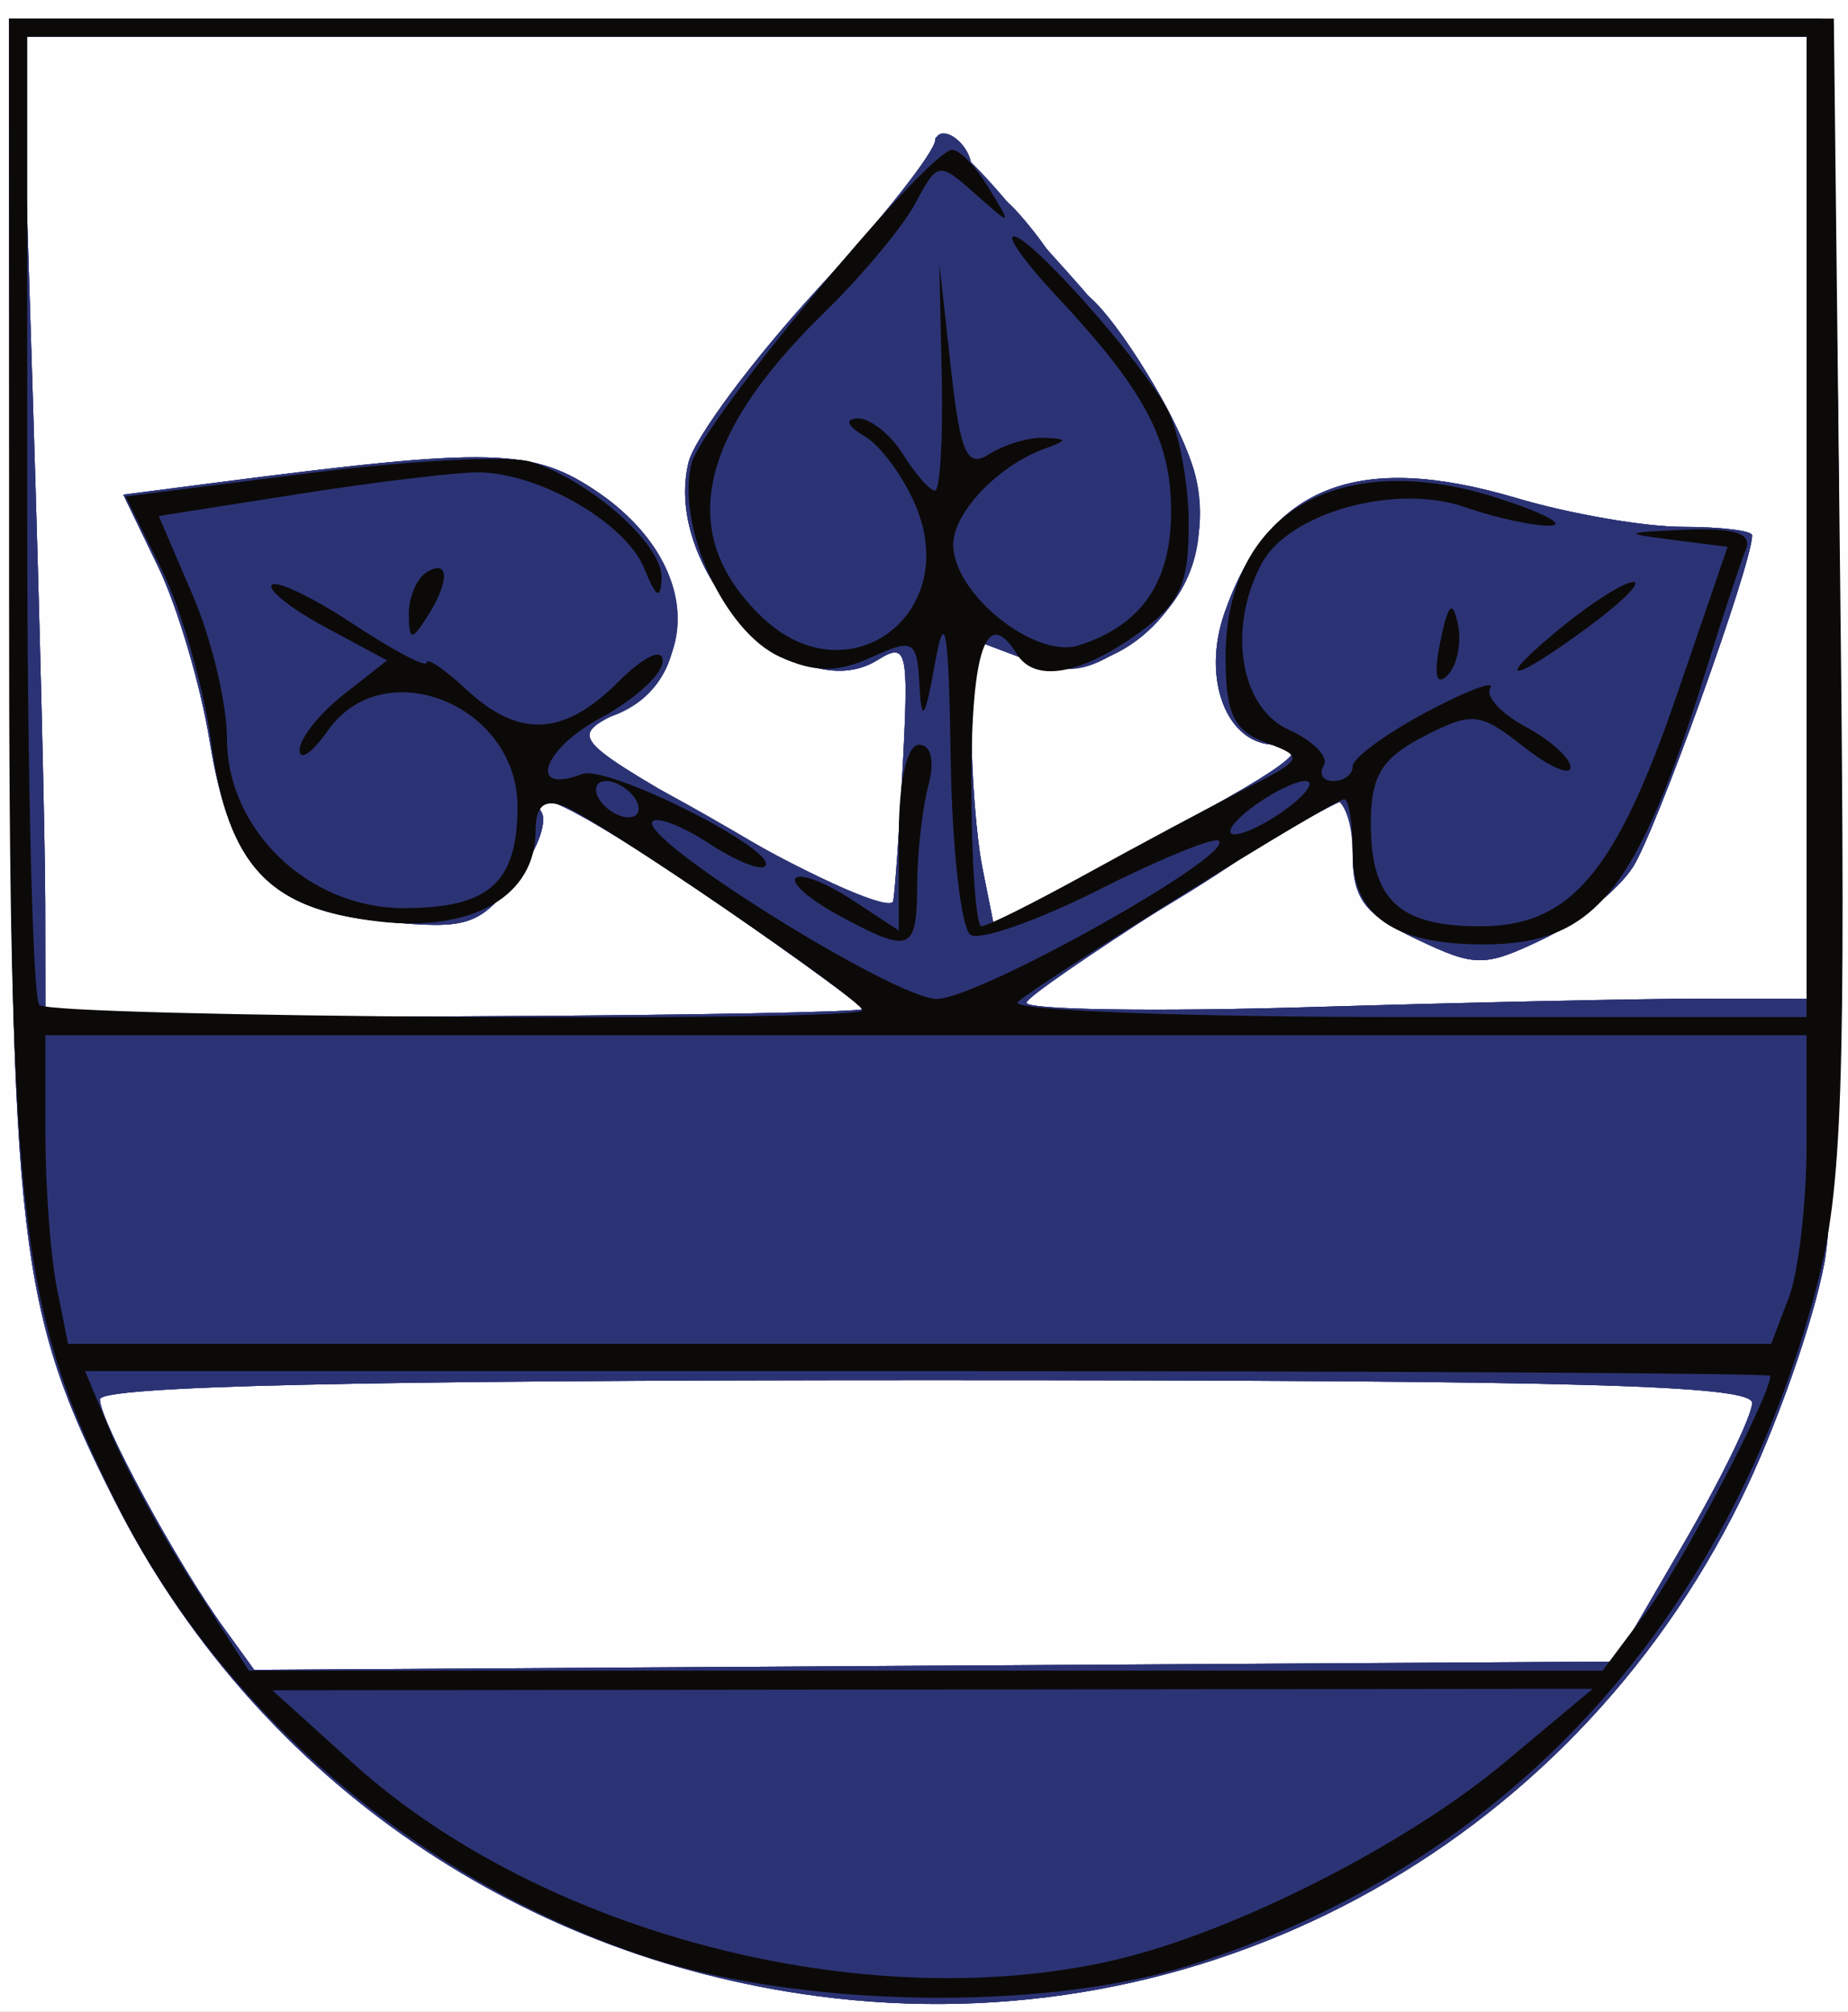 <?xml version="1.0" encoding="UTF-8" standalone="no"?>
<!-- Created with Inkscape (http://www.inkscape.org/) -->
<svg
   xmlns:dc="http://purl.org/dc/elements/1.1/"
   xmlns:cc="http://web.resource.org/cc/"
   xmlns:rdf="http://www.w3.org/1999/02/22-rdf-syntax-ns#"
   xmlns:svg="http://www.w3.org/2000/svg"
   xmlns="http://www.w3.org/2000/svg"
   xmlns:sodipodi="http://sodipodi.sourceforge.net/DTD/sodipodi-0.dtd"
   xmlns:inkscape="http://www.inkscape.org/namespaces/inkscape"
   width="831.244"
   height="904.995"
   id="svg2"
   inkscape:label="Pozadí"
   sodipodi:version="0.32"
   inkscape:version="0.45.1"
   version="1.0"
   sodipodi:docbase="C:\Documents and Settings\Administrator\Plocha"
   sodipodi:docname="Rychvald_CoA.svg"
   inkscape:output_extension="org.inkscape.output.svg.inkscape">
  <rect width="100%" height="100%" fill="#808080" stroke="none"/>
  <defs
     id="defs4137" />
  <sodipodi:namedview
     id="base"
     pagecolor="#ffffff"
     bordercolor="#666666"
     borderopacity="1.0"
     inkscape:pageopacity="0.0"
     inkscape:pageshadow="2"
     inkscape:zoom="0.49497475"
     inkscape:cx="410.05191"
     inkscape:cy="422.68596"
     inkscape:document-units="px"
     inkscape:current-layer="g4152"
     inkscape:window-width="1024"
     inkscape:window-height="721"
     inkscape:window-x="-4"
     inkscape:window-y="-4" />
  <g
     inkscape:label="Vrstva 1"
     inkscape:groupmode="layer"
     id="layer1"
     transform="translate(-0.845,-49.332)">
    <g
       id="g2161"
       transform="translate(108.571,55.576)">
      <g
         id="g4152"
         transform="matrix(8.167,0,0,8.167,-177.143,-71.429)">
        <path
           id="path2177"
           d="M 0,62.5 L 0,0 L 60,0 L 120,0 L 120,62.5 L 120,125 L 60,125 L 0,125 L 0,62.5 z "
           style="fill:#fefefe" />
        <g
           id="g5076">
          <path
             style="fill:none"
             d="M 46.475,117.129 C 38.898,114.809 34.7,112.659 28.985,108.173 C 20.42,101.449 12.796,89.877 10.095,79.5 C 9.505,77.231 8.934,60.999 8.777,42 L 8.5,8.5 L 59.163,8.241 L 109.826,7.982 L 110.187,39.241 C 110.451,62.134 110.198,72.291 109.244,77.192 C 105.737,95.202 94.608,108.626 77.5,115.481 C 68.265,119.181 55.406,119.865 46.475,117.129 z M 101.224,93.004 C 103.301,89.432 105,85.944 105,85.254 C 105,84.267 95.32,84 59.5,84 C 29.724,84 14,84.347 14,85.004 C 14,86.194 16.597,91.035 20.031,96.247 L 22.5,99.993 L 59.974,99.747 L 97.447,99.5 L 101.224,93.004 z M 55.384,63.022 C 54.898,62.558 51.181,59.904 47.125,57.126 L 39.751,52.074 L 37.567,55.287 C 35.569,58.227 34.94,58.496 30.176,58.456 C 23.459,58.4 21.272,56.313 20.048,48.794 C 19.545,45.707 18.27,41.392 17.213,39.204 L 15.291,35.227 L 20.395,34.565 C 35.652,32.588 37.86,32.647 41.511,35.132 C 46.384,38.45 47.335,43.455 43.689,46.591 L 41.088,48.828 L 43.509,50.414 C 44.84,51.286 46.155,52 46.43,52 C 46.705,52 49.059,53.35 51.661,55 C 54.263,56.65 56.753,58 57.196,58 C 57.638,58 58,54.928 58,51.173 L 58,44.346 L 54.944,44.795 C 49.188,45.64 44.189,37.343 47.093,31.764 C 48.604,28.861 59.272,17.474 60.214,17.76 C 60.607,17.879 60.68,17.194 60.376,16.238 C 60.054,15.223 60.946,15.748 62.521,17.5 C 74.266,30.566 75.792,33.412 74.093,39.082 C 72.732,43.627 68.35,45.936 64.455,44.161 C 62.058,43.069 62,43.143 62.011,47.271 C 62.017,49.597 62.296,53.159 62.632,55.187 L 63.241,58.873 L 70.871,54.794 C 79.582,50.137 81.126,49 78.735,49 C 76.063,49 74.67,45.386 75.939,41.744 C 78.382,34.737 83.27,32.815 92.032,35.417 C 94.964,36.288 99.081,37 101.181,37 C 103.282,37 105,37.197 105,37.438 C 105,37.679 103.82,41.535 102.377,46.007 C 98.258,58.779 93.017,63.128 86.073,59.538 C 83.659,58.289 83,57.293 83,54.891 C 83,53.209 82.662,51.983 82.249,52.167 C 79.436,53.416 65.064,62.637 65.035,63.211 C 65.016,63.603 72.088,63.711 80.75,63.451 C 89.412,63.192 99.088,62.984 102.25,62.99 L 108,63 L 108,36.49 L 108,9.981 L 59.25,10.24 L 10.5,10.5 L 10.665,23.5 C 10.755,30.65 10.868,42.7 10.915,50.277 L 11,64.055 L 33.634,63.961 C 46.082,63.91 55.87,63.487 55.384,63.022 z "
             id="path2175" />
          <path
             style="fill:none"
             d="M 46.235,116.828 C 28.238,111.346 13.868,95.911 10.086,78 C 9.376,74.633 8.843,60.184 8.713,40.749 L 8.5,8.999 L 44.5,8.79 C 64.3,8.675 87.025,8.648 95,8.73 L 109.5,8.879 L 109.764,41.492 C 110.06,78.126 109.638,81.485 103.311,92.867 C 97.208,103.846 87.197,112.152 75.097,116.278 C 67.087,119.009 54.201,119.255 46.235,116.828 z M 101.224,93.004 C 103.301,89.432 105,85.944 105,85.254 C 105,84.267 95.32,84 59.5,84 C 29.724,84 14,84.347 14,85.004 C 14,86.194 16.597,91.035 20.031,96.247 L 22.5,99.993 L 59.974,99.747 L 97.447,99.5 L 101.224,93.004 z M 55.384,63.022 C 54.898,62.558 51.181,59.904 47.125,57.126 L 39.751,52.074 L 37.567,55.287 C 35.569,58.227 34.94,58.496 30.176,58.456 C 23.459,58.4 21.272,56.313 20.048,48.794 C 19.545,45.707 18.27,41.392 17.213,39.204 L 15.291,35.227 L 20.395,34.565 C 35.634,32.59 37.863,32.648 41.467,35.118 C 46.846,38.803 47.323,44.719 42.449,47.273 C 40.103,48.502 40.283,48.684 48.767,53.661 C 53.57,56.478 57.588,58.27 57.695,57.642 C 58.517,52.833 58.447,43.153 57.597,44.003 C 57.049,44.551 55.373,45 53.873,45 C 48.899,45 44.57,36.607 47.069,31.809 C 48.599,28.871 59.265,17.472 60.214,17.76 C 60.607,17.879 60.68,17.194 60.376,16.238 C 60.054,15.223 60.946,15.748 62.521,17.5 C 74.266,30.566 75.792,33.412 74.093,39.082 C 72.732,43.627 68.35,45.936 64.455,44.161 C 62.058,43.069 62,43.143 62.011,47.271 C 62.017,49.597 62.296,53.159 62.632,55.187 L 63.241,58.873 L 70.871,54.794 C 79.582,50.137 81.126,49 78.735,49 C 76.063,49 74.67,45.386 75.939,41.744 C 78.382,34.737 83.27,32.815 92.032,35.417 C 94.964,36.288 99.081,37 101.181,37 C 103.282,37 105,37.197 105,37.438 C 105,37.679 103.82,41.535 102.377,46.007 C 98.258,58.779 93.017,63.128 86.073,59.538 C 83.659,58.289 83,57.293 83,54.891 C 83,53.209 82.662,51.983 82.249,52.167 C 79.436,53.416 65.064,62.637 65.035,63.211 C 65.016,63.603 72.088,63.711 80.75,63.451 C 89.412,63.192 99.088,62.984 102.25,62.99 L 108,63 L 108,36.49 L 108,9.981 L 59.25,10.24 L 10.5,10.5 L 10.665,23.5 C 10.755,30.65 10.868,42.7 10.915,50.277 L 11,64.055 L 33.634,63.961 C 46.082,63.91 55.87,63.487 55.384,63.022 z "
             id="path2173" />
          <path
             style="fill:#2c3375;fill-opacity:1"
             d="M 53.5,117.922 C 36.65,115.68 22.381,105.609 14.796,90.605 C 9.491,80.11 9.075,76.539 9.036,41.25 L 9,9 L 58.5,9 C 85.725,9 108.338,9 108.75,8.999 C 110.01,8.998 110.224,70.8 108.987,77.5 C 108.377,80.8 106.286,86.724 104.338,90.665 C 94.843,109.877 74.601,120.729 53.5,117.922 z M 101.224,93.004 C 103.301,89.432 105,85.944 105,85.254 C 105,84.267 95.32,84 59.5,84 C 28.182,84 14,84.33 14,85.058 C 14,86.249 18.231,94.055 20.807,97.614 L 22.5,99.954 L 59.974,99.727 L 97.447,99.5 L 101.224,93.004 z M 56,63.559 C 56,63.389 52.667,60.945 48.593,58.129 C 40.908,52.817 37.167,50.844 38.322,52.713 C 38.68,53.291 38.007,54.993 36.826,56.494 C 34.887,58.959 34.202,59.178 29.756,58.751 C 23.381,58.138 21.205,55.906 20.048,48.794 C 19.545,45.707 18.27,41.392 17.213,39.204 L 15.291,35.227 L 20.395,34.565 C 35.634,32.59 37.863,32.648 41.467,35.118 C 46.89,38.834 47.321,44.72 42.36,47.32 C 39.897,48.61 39.997,48.711 48.678,53.669 C 53.53,56.439 57.588,58.21 57.695,57.603 C 57.802,56.996 58.045,53.518 58.235,49.873 C 58.551,43.782 58.438,43.334 56.838,44.333 C 52.321,47.154 44.932,39.39 46.435,33.402 C 47.09,30.794 58.944,17.321 60.214,17.74 C 60.607,17.87 60.665,17.194 60.343,16.238 C 60.017,15.27 60.935,15.828 62.416,17.5 C 63.878,19.15 66.091,21.625 67.333,23 C 75.761,32.327 76.834,39.442 70.444,43.629 C 68.293,45.038 67.256,45.157 64.899,44.268 L 62,43.174 L 62,47.962 C 62,50.595 62.276,54.13 62.613,55.816 L 63.226,58.881 L 70.863,54.798 C 79.582,50.137 81.126,49 78.735,49 C 76.063,49 74.67,45.386 75.939,41.744 C 78.382,34.737 83.27,32.815 92.032,35.417 C 94.964,36.288 99.081,37 101.181,37 C 103.282,37 105,37.211 105,37.469 C 105,39.044 99.676,53.846 98.42,55.763 C 97.585,57.037 95.349,58.82 93.451,59.725 C 90.243,61.255 89.754,61.253 86.5,59.701 C 83.612,58.324 83,57.491 83,54.933 C 83,53.228 82.662,51.983 82.249,52.167 C 79.436,53.416 65.064,62.637 65.035,63.211 C 65.016,63.603 72.088,63.711 80.75,63.451 C 89.412,63.192 99.088,62.984 102.25,62.99 L 108,63 L 108,36.5 L 108,10 L 58.843,10 L 9.686,10 L 10.334,30.75 C 10.691,42.163 10.987,54.325 10.991,57.777 L 11,64.055 L 33.5,63.962 C 45.875,63.91 56,63.729 56,63.559 z "
             id="path2171" />
          <path
             style="fill:#2c3375;fill-opacity:1"
             d="M 53.5,117.922 C 36.65,115.68 22.381,105.609 14.796,90.605 C 9.491,80.11 9.075,76.539 9.036,41.25 L 9,9 L 58.5,9 C 85.725,9 108.338,9 108.75,8.999 C 110.01,8.998 110.224,70.8 108.987,77.5 C 108.377,80.8 106.286,86.724 104.338,90.665 C 94.843,109.877 74.601,120.729 53.5,117.922 z M 54.25,115.338 C 53.562,115.06 52.438,115.06 51.75,115.338 C 51.062,115.615 51.625,115.842 53,115.842 C 54.375,115.842 54.938,115.615 54.25,115.338 z M 40,111.607 C 40,111.391 39.302,110.946 38.448,110.618 C 37.558,110.277 37.157,110.445 37.507,111.011 C 38.094,111.962 40,112.417 40,111.607 z M 84,109.43 C 84,109.155 83.1,109.411 82,110 C 80.9,110.589 80,111.295 80,111.57 C 80,111.845 80.9,111.589 82,111 C 83.1,110.411 84,109.705 84,109.43 z M 89,106.5 C 90.864,105.125 91.964,104.016 91.444,104.036 C 90.44,104.074 84.112,108.987 85.056,108.995 C 85.361,108.998 87.136,107.875 89,106.5 z M 27.362,102.5 C 27.045,101.675 26.329,101 25.771,101 C 25.185,101 25.282,101.635 26,102.5 C 26.685,103.325 27.401,104 27.591,104 C 27.781,104 27.678,103.325 27.362,102.5 z M 94.5,102 C 94.84,101.45 94.39,101 93.5,101 C 92.61,101 92.16,101.45 92.5,102 C 92.84,102.55 93.29,103 93.5,103 C 93.71,103 94.16,102.55 94.5,102 z M 33.762,101.313 C 32.806,101.063 31.006,101.054 29.762,101.293 C 28.518,101.532 29.3,101.737 31.5,101.748 C 33.7,101.759 34.718,101.563 33.762,101.313 z M 52.776,101.273 C 50.728,101.058 47.128,101.055 44.776,101.266 C 42.424,101.478 44.1,101.654 48.5,101.657 C 52.9,101.661 54.824,101.488 52.776,101.273 z M 59.729,101.396 C 59.397,101.064 58.534,101.028 57.812,101.317 C 57.015,101.636 57.252,101.873 58.417,101.921 C 59.471,101.964 60.061,101.728 59.729,101.396 z M 65.75,101.311 C 64.787,101.059 63.212,101.059 62.25,101.311 C 61.288,101.562 62.075,101.768 64,101.768 C 65.925,101.768 66.713,101.562 65.75,101.311 z M 74.25,101.338 C 73.562,101.06 72.438,101.06 71.75,101.338 C 71.062,101.615 71.625,101.842 73,101.842 C 74.375,101.842 74.938,101.615 74.25,101.338 z M 82.269,101.344 C 81.592,101.07 80.242,101.053 79.269,101.307 C 78.296,101.561 78.85,101.785 80.5,101.805 C 82.15,101.825 82.946,101.618 82.269,101.344 z M 101.224,93.004 C 103.301,89.432 105,85.944 105,85.254 C 105,84.267 95.32,84 59.5,84 C 28.182,84 14,84.33 14,85.058 C 14,86.249 18.231,94.055 20.807,97.614 L 22.5,99.954 L 59.974,99.727 L 97.447,99.5 L 101.224,93.004 z M 19.25,81.294 C 18.012,81.056 15.988,81.056 14.75,81.294 C 13.512,81.533 14.525,81.728 17,81.728 C 19.475,81.728 20.488,81.533 19.25,81.294 z M 62.31,81.253 C 55.055,81.082 42.905,81.082 35.31,81.252 C 27.714,81.422 33.65,81.562 48.5,81.562 C 63.35,81.563 69.564,81.424 62.31,81.253 z M 81.762,81.313 C 80.806,81.063 79.006,81.054 77.762,81.293 C 76.518,81.532 77.3,81.737 79.5,81.748 C 81.7,81.759 82.718,81.563 81.762,81.313 z M 106.393,80.418 C 106.727,79.548 106.955,78.086 106.9,77.168 C 106.844,76.23 106.498,76.594 106.109,78 C 105.448,80.387 104.989,80.525 95.958,81.059 L 86.5,81.617 L 96.143,81.809 C 104.131,81.967 105.89,81.729 106.393,80.418 z M 22.776,65.273 C 20.728,65.058 17.128,65.055 14.776,65.267 C 12.424,65.478 14.1,65.654 18.5,65.657 C 22.9,65.661 24.824,65.488 22.776,65.273 z M 31.25,65.338 C 30.562,65.06 29.438,65.06 28.75,65.338 C 28.062,65.615 28.625,65.842 30,65.842 C 31.375,65.842 31.938,65.615 31.25,65.338 z M 36.729,65.396 C 36.397,65.064 35.534,65.028 34.812,65.317 C 34.015,65.636 34.252,65.873 35.417,65.921 C 36.471,65.964 37.061,65.728 36.729,65.396 z M 85.729,65.396 C 85.397,65.064 84.534,65.028 83.812,65.317 C 83.015,65.636 83.252,65.873 84.417,65.921 C 85.471,65.964 86.061,65.728 85.729,65.396 z M 95.269,65.344 C 94.592,65.07 93.242,65.053 92.269,65.307 C 91.296,65.561 91.85,65.785 93.5,65.805 C 95.15,65.825 95.946,65.618 95.269,65.344 z M 99.729,65.396 C 99.397,65.064 98.534,65.028 97.812,65.317 C 97.015,65.636 97.252,65.873 98.417,65.921 C 99.471,65.964 100.061,65.728 99.729,65.396 z M 56,63.559 C 56,63.389 52.667,60.945 48.593,58.129 C 40.908,52.817 37.167,50.844 38.322,52.713 C 38.68,53.291 38.007,54.993 36.826,56.494 C 34.887,58.959 34.202,59.178 29.756,58.751 C 23.381,58.138 21.205,55.906 20.048,48.794 C 19.545,45.707 18.27,41.392 17.213,39.204 L 15.291,35.227 L 20.395,34.565 C 35.634,32.59 37.863,32.648 41.467,35.118 C 46.89,38.834 47.321,44.72 42.36,47.32 C 39.897,48.61 39.997,48.711 48.678,53.669 C 53.53,56.439 57.588,58.21 57.695,57.603 C 57.802,56.996 58.045,53.518 58.235,49.873 C 58.551,43.782 58.438,43.334 56.838,44.333 C 52.341,47.142 44.932,39.392 46.425,33.441 C 46.769,32.073 49.963,27.779 53.525,23.898 C 57.086,20.018 60,16.401 60,15.862 C 60,15.323 60.45,15.16 61,15.5 C 61.55,15.84 62,16.568 62,17.118 C 62,17.668 61.597,17.869 61.105,17.565 C 60.612,17.26 59.948,17.694 59.627,18.529 C 59.15,19.774 59.408,19.852 61.065,18.965 C 62.726,18.076 63.428,18.295 65.009,20.192 C 67.787,23.523 67.438,24.76 64.5,22 C 63.125,20.708 62,19.867 62,20.13 C 62,20.392 63.668,22.158 65.706,24.054 C 67.745,25.949 68.815,26.712 68.084,25.75 C 67.353,24.788 67.2,24 67.745,24 C 69.078,24 73.513,30.846 74.339,34.181 C 75.856,40.302 70.253,46.289 64.899,44.268 L 62,43.174 L 62,47.962 C 62,50.595 62.276,54.13 62.613,55.816 L 63.226,58.881 L 70.863,54.798 C 79.582,50.137 81.126,49 78.735,49 C 76.063,49 74.67,45.386 75.939,41.744 C 78.382,34.737 83.27,32.815 92.032,35.417 C 94.964,36.288 99.081,37 101.181,37 C 103.282,37 105,37.211 105,37.469 C 105,39.044 99.676,53.846 98.42,55.763 C 97.585,57.037 95.349,58.82 93.451,59.725 C 90.243,61.255 89.754,61.253 86.5,59.701 C 83.612,58.324 83,57.491 83,54.933 C 83,53.228 82.662,51.983 82.249,52.167 C 79.436,53.416 65.064,62.637 65.035,63.211 C 65.016,63.603 72.088,63.711 80.75,63.451 C 89.412,63.192 99.088,62.984 102.25,62.99 L 108,63 L 108,36.5 L 108,10 L 58.843,10 L 9.686,10 L 10.334,30.75 C 10.691,42.163 10.987,54.325 10.991,57.777 L 11,64.055 L 33.5,63.962 C 45.875,63.91 56,63.729 56,63.559 z M 70,57.406 C 70,57.206 68.875,57.555 67.5,58.182 C 66.125,58.808 65,59.709 65,60.184 C 65,60.658 66.125,60.309 67.5,59.408 C 68.875,58.507 70,57.606 70,57.406 z M 56,59.607 C 56,59.391 55.302,58.946 54.448,58.618 C 53.558,58.277 53.157,58.445 53.507,59.011 C 54.094,59.962 56,60.417 56,59.607 z M 60.723,49.75 C 60.502,47.962 60.32,49.425 60.32,53 C 60.32,56.575 60.502,58.038 60.723,56.25 C 60.945,54.462 60.945,51.538 60.723,49.75 z M 35.128,56.25 C 36.371,54.664 36.336,54.629 34.75,55.872 C 33.084,57.179 32.555,58 33.378,58 C 33.585,58 34.373,57.212 35.128,56.25 z M 52,57.526 C 52,57.265 50.65,56.353 49,55.5 C 45.239,53.555 45.012,54.4 48.75,56.428 C 51.893,58.133 52,58.169 52,57.526 z M 97.944,53.626 C 97.7,53.389 96.648,54.389 95.606,55.848 L 93.712,58.5 L 96.05,56.278 C 97.337,55.056 98.189,53.862 97.944,53.626 z M 77,53.43 C 77,53.155 76.1,53.411 75,54 C 73.9,54.589 73,55.295 73,55.57 C 73,55.845 73.9,55.589 75,55 C 76.1,54.411 77,53.705 77,53.43 z M 99.683,47.812 C 99.364,47.015 99.127,47.252 99.079,48.417 C 99.036,49.471 99.272,50.061 99.604,49.729 C 99.936,49.397 99.972,48.534 99.683,47.812 z M 43.807,43.474 C 43.499,43.166 42.94,43.721 42.564,44.707 C 42.022,46.132 42.136,46.247 43.124,45.267 C 43.808,44.588 44.115,43.781 43.807,43.474 z M 52,42.622 C 52,42.415 51.212,41.627 50.25,40.872 C 48.664,39.629 48.629,39.664 49.872,41.25 C 51.179,42.916 52,43.445 52,42.622 z M 66,42.607 C 66,42.391 65.302,41.946 64.448,41.618 C 63.558,41.277 63.157,41.445 63.507,42.011 C 64.094,42.962 66,43.417 66,42.607 z M 71.128,41.25 C 72.397,39.631 72.35,39.61 70.5,40.967 C 69.4,41.774 68.312,42.561 68.083,42.717 C 67.854,42.873 68.137,43 68.711,43 C 69.285,43 70.373,42.212 71.128,41.25 z M 42,37.5 C 40.708,36.125 39.255,35 38.77,35 C 37.937,35 43.022,39.901 43.924,39.968 C 44.158,39.986 43.292,38.875 42,37.5 z M 53.128,27.25 C 54.371,25.664 54.336,25.629 52.75,26.872 C 51.788,27.627 51,28.415 51,28.622 C 51,29.445 51.821,28.916 53.128,27.25 z M 57.128,23.25 C 58.371,21.664 58.336,21.629 56.75,22.872 C 55.084,24.179 54.555,25 55.378,25 C 55.585,25 56.373,24.212 57.128,23.25 z "
             id="path2169" />
          <path
             style="fill:#2c3375"
             d="M 53.5,117.922 C 36.65,115.68 22.381,105.609 14.796,90.605 C 9.491,80.11 9.075,76.539 9.036,41.25 L 9,9 L 58.5,9 C 85.725,9 108.338,9 108.75,8.999 C 110.01,8.998 110.224,70.8 108.987,77.5 C 108.377,80.8 106.286,86.724 104.338,90.665 C 94.843,109.877 74.601,120.729 53.5,117.922 z M 66.21,115.899 C 70.111,115.294 75.268,113.957 77.668,112.928 C 82.859,110.703 92,104.854 92,103.758 C 92,103.333 89.412,104.748 86.25,106.904 C 78.802,111.982 73.993,113.847 66,114.759 C 58.322,115.634 50.732,115.243 51.494,114.01 C 51.79,113.531 51.506,112.813 50.862,112.415 C 50.131,111.963 49.959,112.124 50.405,112.845 C 51.394,114.447 48.674,114.309 44.45,112.543 C 42.532,111.742 40.742,111.076 40.471,111.064 C 39.089,110.999 33.105,107.379 30.207,104.854 L 26.914,101.986 L 60.525,102.092 C 79.011,102.15 94.406,101.928 94.735,101.599 C 95.064,101.269 79.205,101 59.492,101 L 23.65,101 L 29.575,105.639 C 37.119,111.545 42.725,114.089 51.5,115.588 C 55.35,116.246 58.639,116.833 58.808,116.892 C 58.978,116.952 62.309,116.505 66.21,115.899 z M 37.5,107 C 37.84,106.45 37.641,106 37.059,106 C 36.477,106 36,106.45 36,107 C 36,107.55 36.198,108 36.441,108 C 36.684,108 37.16,107.55 37.5,107 z M 101.224,93.004 C 103.301,89.432 105,85.944 105,85.254 C 105,84.267 95.32,84 59.5,84 C 28.182,84 14,84.33 14,85.058 C 14,86.249 18.231,94.055 20.807,97.614 L 22.5,99.954 L 59.974,99.727 L 97.447,99.5 L 101.224,93.004 z M 106.541,79.25 C 106.86,77.737 107.276,75.713 107.467,74.75 C 107.657,73.787 107.242,73 106.545,73 C 105.731,73 105.449,73.897 105.756,75.506 C 106.826,81.1 107.684,81 58.771,81 C 18.526,81 13.849,80.836 14.382,79.448 C 14.723,78.558 14.555,78.157 13.989,78.507 C 13.43,78.853 13,77.934 13,76.392 C 13,74.893 12.721,73.946 12.38,74.287 C 12.039,74.628 12.059,76.503 12.425,78.453 L 13.091,82 L 59.526,82 L 105.962,82 L 106.541,79.25 z M 108,68.5 L 108,65 L 59.333,65 C 32.567,65 10.908,65.241 11.202,65.536 C 11.497,65.83 33.172,66.048 59.369,66.02 L 107,65.968 L 107,68.984 C 107,70.643 107.225,72 107.5,72 C 107.775,72 108,70.425 108,68.5 z M 11.662,67.75 C 11.385,67.062 11.158,67.625 11.158,69 C 11.158,70.375 11.385,70.938 11.662,70.25 C 11.94,69.562 11.94,68.438 11.662,67.75 z M 56,63.559 C 56,63.389 52.667,60.945 48.593,58.129 C 40.908,52.817 37.167,50.844 38.322,52.713 C 38.68,53.291 38.007,54.993 36.826,56.494 C 34.887,58.959 34.202,59.178 29.756,58.751 C 23.381,58.138 21.205,55.906 20.048,48.794 C 19.545,45.707 18.27,41.392 17.213,39.204 L 15.291,35.227 L 20.395,34.565 C 35.655,32.587 37.86,32.647 41.491,35.132 C 46.894,38.832 47.175,45.857 41.987,47.504 C 40.878,47.856 40.205,48.523 40.492,48.987 C 40.778,49.45 40.47,50.01 39.807,50.231 C 39.059,50.48 39.266,50.888 40.352,51.305 C 41.4,51.707 41.858,51.58 41.493,50.989 C 40.338,49.12 42.565,50.009 50.025,54.396 C 54.216,56.861 57.586,58.288 57.695,57.646 C 57.802,57.016 58.045,53.518 58.235,49.873 C 58.551,43.782 58.438,43.334 56.838,44.333 C 52.341,47.142 44.932,39.392 46.425,33.441 C 46.769,32.073 49.963,27.779 53.525,23.898 C 57.086,20.018 60,16.32 60,15.682 C 60,15.044 61.566,16.317 63.481,18.511 C 65.395,20.705 66.952,22.95 66.939,23.5 C 66.927,24.05 65.414,22.799 63.577,20.72 C 60.929,17.724 60.111,17.269 59.63,18.522 C 59.296,19.392 59.389,19.877 59.837,19.601 C 60.811,18.999 65.783,24.118 69.399,29.446 C 73.958,36.164 72.375,42.518 66.315,41.822 C 64.115,41.57 63.372,40.853 62.873,38.5 C 62.283,35.718 62.228,35.686 62.118,38.05 C 61.971,41.235 63.665,43 66.871,43 C 73.319,43 74.808,36.242 70.022,28.696 C 68.384,26.113 67.424,24 67.889,24 C 69.107,24 73.557,31.024 74.339,34.181 C 75.856,40.302 70.253,46.289 64.899,44.268 L 62,43.174 L 62,47.962 C 62,50.595 62.276,54.13 62.613,55.816 L 63.226,58.881 L 70.863,54.798 C 79.582,50.137 81.126,49 78.735,49 C 76.063,49 74.67,45.386 75.939,41.744 C 78.382,34.737 83.27,32.815 92.032,35.417 C 94.964,36.288 99.081,37 101.181,37 C 103.282,37 105,37.211 105,37.469 C 105,39.044 99.676,53.846 98.42,55.763 C 97.585,57.037 95.349,58.82 93.451,59.725 C 90.243,61.255 89.754,61.253 86.5,59.701 C 83.643,58.339 83,57.479 83,55.016 C 83,53.357 82.523,52 81.941,52 C 81.359,52 81.203,51.48 81.595,50.845 C 82.041,50.124 81.869,49.963 81.138,50.415 C 80.494,50.813 80.211,51.532 80.508,52.013 C 80.805,52.494 77.454,55.05 73.06,57.694 C 68.666,60.337 65.055,62.82 65.035,63.211 C 65.016,63.603 72.088,63.711 80.75,63.451 C 89.412,63.192 99.088,62.984 102.25,62.99 L 108,63 L 108,36.5 L 108,10 L 58.843,10 L 9.686,10 L 10.334,30.75 C 10.691,42.163 10.987,54.325 10.991,57.777 L 11,64.055 L 33.5,63.962 C 45.875,63.91 56,63.729 56,63.559 z M 69.715,58.345 C 80.33,51.998 81.193,50.852 71.5,55.973 C 67.1,58.297 63.35,60.604 63.167,61.1 C 62.754,62.215 58.29,62.297 57.833,61.197 C 57.65,60.756 54.575,58.659 51,56.537 C 43.121,51.861 42.264,51.42 43.33,52.59 C 45.198,54.64 58.624,62.86 60.215,62.927 C 61.158,62.967 65.433,60.905 69.715,58.345 z M 60.733,48.776 C 60.522,46.424 60.346,48.1 60.343,52.5 C 60.339,56.9 60.512,58.824 60.727,56.776 C 60.942,54.728 60.945,51.128 60.733,48.776 z M 95.365,56.927 C 96.814,55.788 98,54.458 98,53.973 C 98,53.488 96.895,54.195 95.545,55.545 C 92.709,58.381 87.946,58.803 85.571,56.429 C 84.707,55.564 84,55.317 84,55.879 C 84,57.367 87.101,58.935 90.115,58.97 C 91.553,58.986 93.916,58.067 95.365,56.927 z M 35.433,56.074 C 36.391,55.015 36.963,53.328 36.704,52.324 C 36.305,50.784 36.214,50.831 36.116,52.628 C 35.969,55.327 34.297,56.706 30.5,57.262 L 27.5,57.7 L 30.595,57.85 C 32.528,57.944 34.344,57.277 35.433,56.074 z M 26.442,56.235 C 25.86,55.831 24.623,54.387 23.692,53.027 C 22.761,51.668 22,51.005 22,51.555 C 22,53.193 25.02,57.001 26.307,56.985 C 27.109,56.974 27.153,56.729 26.442,56.235 z M 99.93,48.691 C 99.862,46.579 99.829,46.572 99,48.5 C 97.817,51.252 97.817,52.231 99,51.5 C 99.55,51.16 99.968,49.896 99.93,48.691 z M 87.526,49.193 C 87.219,48.885 86.412,49.192 85.733,49.876 C 84.753,50.864 84.868,50.978 86.293,50.436 C 87.279,50.06 87.834,49.501 87.526,49.193 z M 36,49 C 36,48.45 35.523,48 34.941,48 C 34.359,48 34.16,48.45 34.5,49 C 34.84,49.55 35.316,50 35.559,50 C 35.802,50 36,49.55 36,49 z M 94.669,48.186 C 93.36,46.74 93.278,46.109 94.264,45.069 C 95.28,43.997 95.118,43.995 93.355,45.057 L 91.21,46.35 L 93.355,48.142 C 96.134,50.463 96.748,50.484 94.669,48.186 z M 27.527,45.245 C 28.667,44.607 28.273,44.028 25.745,42.629 C 22.534,40.852 22.524,40.853 24.828,42.73 C 26.915,44.43 26.993,44.761 25.578,45.935 C 24.71,46.656 24.014,47.752 24.03,48.372 C 24.047,48.993 24.511,48.727 25.062,47.782 C 25.613,46.837 26.722,45.695 27.527,45.245 z M 28.5,48 C 28.84,47.45 28.641,47 28.059,47 C 27.477,47 27,47.45 27,48 C 27,48.55 27.198,49 27.441,49 C 27.684,49 28.16,48.55 28.5,48 z M 87.97,42.694 C 87.953,42.037 87.44,42.4 86.83,43.5 C 86.219,44.6 85.221,46.197 84.61,47.049 C 84,47.901 84.513,47.538 85.75,46.243 C 86.987,44.948 87.986,43.351 87.97,42.694 z M 21.607,43.72 C 21.259,41.865 20.307,39.482 19.492,38.424 C 18.193,36.738 18.194,36.96 19.505,40.218 C 20.327,42.263 21,44.925 21,46.135 C 21,47.344 21.279,48.054 21.62,47.713 C 21.961,47.372 21.955,45.575 21.607,43.72 z M 35.425,45.129 C 34.366,44.1 33.276,43.462 33.002,43.711 C 32.727,43.96 33.376,44.802 34.443,45.582 C 37.18,47.583 37.702,47.343 35.425,45.129 z M 42.066,45.965 C 43.231,45.341 44,43.876 44,42.279 C 44,39.276 40.449,34.96 38.076,35.079 C 36.726,35.147 36.715,35.237 38,35.709 C 43.15,37.603 44.843,43.805 40.75,45.78 C 39.513,46.376 38.867,46.895 39.316,46.932 C 39.764,46.97 41.002,46.534 42.066,45.965 z M 77.693,43.269 C 77.439,42.296 77.215,42.85 77.195,44.5 C 77.175,46.15 77.382,46.946 77.656,46.269 C 77.93,45.592 77.947,44.242 77.693,43.269 z M 31.196,42.25 C 30.906,40.737 30.482,40.059 30.254,40.742 C 29.942,41.675 29.298,41.715 27.669,40.903 C 26.228,40.185 26.506,40.679 28.5,42.375 C 30.15,43.779 31.55,44.944 31.611,44.964 C 31.673,44.984 31.486,43.763 31.196,42.25 z M 91.457,44.069 C 91.774,43.557 91.506,42.813 90.862,42.415 C 90.164,41.983 89.958,42.123 90.352,42.76 C 90.715,43.348 90.447,44.057 89.756,44.336 C 88.857,44.698 88.839,44.865 89.691,44.921 C 90.346,44.964 91.141,44.581 91.457,44.069 z M 58.975,40.53 C 61.254,37.784 59.622,38.342 56.5,41.376 C 54.461,43.359 54.167,43.943 55.582,43.201 C 56.727,42.6 58.254,41.399 58.975,40.53 z M 98.5,42 C 99.495,40.9 100.085,40 99.81,40 C 99.535,40 98.495,40.9 97.5,42 C 96.505,43.1 95.915,44 96.19,44 C 96.465,44 97.505,43.1 98.5,42 z M 51,41 C 49.9,39.9 48.964,38.212 48.921,37.25 C 48.872,36.152 48.65,35.978 48.327,36.782 C 47.736,38.253 50.558,43 52.023,43 C 52.56,43 52.1,42.1 51,41 z M 101.149,38.17 C 99.586,37.958 97.962,38.66 96.608,40.133 C 94.538,42.384 94.538,42.395 96.579,40.713 C 99.61,38.215 101.926,38.477 101.324,41.25 C 100.869,43.339 100.933,43.321 102.208,41 C 103.495,38.658 103.428,38.479 101.149,38.17 z M 83.807,36.864 C 86.282,36.739 86.311,36.692 84.168,36.283 C 81.803,35.833 78,38.358 78,40.377 C 78,40.965 78.701,40.445 79.557,39.223 C 80.444,37.955 82.271,36.941 83.807,36.864 z M 24.5,39 C 24.16,38.45 23.346,38.007 22.691,38.015 C 21.975,38.025 22.099,38.418 23,39 C 24.921,40.242 25.267,40.242 24.5,39 z M 94.917,37.633 C 94.688,37.431 92.7,36.991 90.5,36.656 C 87.712,36.232 87.106,36.322 88.5,36.953 C 90.42,37.823 95.776,38.39 94.917,37.633 z M 27,36 C 28.98,35.366 29.084,35.199 27.5,35.199 C 26.4,35.199 24.375,35.56 23,36 C 21.02,36.634 20.916,36.801 22.5,36.801 C 23.6,36.801 25.625,36.44 27,36 z M 35.25,34.338 C 34.562,34.06 33.438,34.06 32.75,34.338 C 32.062,34.615 32.625,34.842 34,34.842 C 35.375,34.842 35.938,34.615 35.25,34.338 z M 55.041,25.236 L 59.47,20.5 L 54.334,25.5 C 51.509,28.25 48.933,31.625 48.609,33 C 48.06,35.329 48.109,35.311 49.316,32.736 C 50.029,31.215 52.605,27.84 55.041,25.236 z M 58,34.622 C 58,34.415 57.212,33.627 56.25,32.872 C 54.664,31.629 54.629,31.664 55.872,33.25 C 57.179,34.916 58,35.445 58,34.622 z M 59.858,29.25 L 59.716,24.5 L 59.063,28.5 C 58.441,32.314 58.593,34 59.559,34 C 59.802,34 59.936,31.863 59.858,29.25 z "
             id="path2167" />
          <path
             style="fill:none"
             d="M 53.5,117.922 C 36.65,115.68 22.381,105.609 14.796,90.605 C 9.491,80.11 9.075,76.539 9.036,41.25 L 9,9 L 59.5,9 L 110,9 L 110,40.951 C 110,59.902 109.56,75.058 108.92,78.201 C 108.325,81.115 106.255,86.724 104.318,90.665 C 94.888,109.852 74.607,120.73 53.5,117.922 z M 69.851,115.948 C 76.694,114.37 86.138,109.544 91.025,105.127 L 95.5,101.082 L 59.5,101.071 L 23.5,101.06 L 28,104.974 C 39.182,114.701 56.063,119.127 69.851,115.948 z M 98.704,97.25 C 99.666,95.737 100.689,94.275 100.977,94 C 101.805,93.208 105,86.034 105,84.966 C 105,84.359 88.101,84 59.5,84 C 28.182,84 14,84.33 14,85.058 C 14,86.253 18.244,94.077 20.807,97.606 L 22.5,99.937 L 59.727,99.969 L 96.954,100 L 98.704,97.25 z M 107.025,79.435 C 107.561,78.024 108,74.199 108,70.935 L 108,65 L 59.5,65 L 11,65 L 11,70.351 C 11,73.294 11.494,77.119 12.098,78.851 L 13.196,82 L 59.623,82 L 106.049,82 L 107.025,79.435 z M 56,63.559 C 56,63.389 52.667,60.945 48.593,58.129 C 40.908,52.817 37.167,50.844 38.322,52.713 C 38.68,53.291 38.007,54.993 36.826,56.494 C 34.887,58.959 34.202,59.178 29.756,58.751 C 23.381,58.138 21.205,55.906 20.048,48.794 C 19.545,45.707 18.27,41.392 17.213,39.204 L 15.291,35.227 L 20.395,34.565 C 35.634,32.59 37.863,32.648 41.467,35.118 C 46.89,38.834 47.321,44.72 42.36,47.32 C 39.896,48.61 39.997,48.711 48.678,53.672 C 53.53,56.445 57.577,58.44 57.67,58.107 C 57.764,57.773 58.043,54.205 58.292,50.178 C 58.613,44.971 58.434,43.166 57.672,43.928 C 54.595,47.005 48.611,43.772 46.917,38.117 C 45.48,33.322 46.33,31.628 54.754,22.488 L 61.007,15.703 L 63.042,18.101 C 64.161,19.421 66.093,21.625 67.334,23 C 75.762,32.332 76.833,39.442 70.444,43.629 C 68.293,45.038 67.256,45.157 64.899,44.268 L 62,43.174 L 62,47.962 C 62,50.595 62.276,54.13 62.613,55.816 L 63.226,58.881 L 70.863,54.798 C 79.582,50.137 81.126,49 78.735,49 C 76.026,49 74.702,45.434 75.976,41.572 C 78.088,35.174 83.098,32.961 90.791,35.029 C 93.381,35.725 95.902,36.653 96.394,37.091 C 97.339,37.934 94.636,37.456 89.25,35.827 C 85.287,34.629 79.456,36.28 77.992,39.014 C 76.086,42.576 76.791,46.948 79.469,48.168 C 80.826,48.786 81.7,49.677 81.41,50.146 C 81.119,50.616 81.359,51 81.941,51 C 82.523,51 83,50.626 83,50.169 C 83,49.712 84.237,48.72 85.75,47.966 C 87.263,47.211 90.682,45.079 93.348,43.228 C 96.014,41.377 98.39,40.057 98.627,40.294 C 98.864,40.531 97.008,42.059 94.502,43.689 L 89.945,46.654 L 92.472,47.805 C 93.863,48.439 95,49.487 95,50.134 C 95,50.861 94.302,50.678 93.171,49.655 C 89.369,46.214 84,48.368 84,53.335 C 84,57.551 85.541,59 90.026,59 C 94.997,59 97.5,56.043 100.882,46.175 L 103.649,38.101 L 100.574,37.71 C 97.76,37.353 97.817,37.307 101.25,37.16 C 103.312,37.072 105,37.211 105,37.469 C 105,39.044 99.676,53.846 98.42,55.763 C 97.585,57.037 95.349,58.82 93.451,59.725 C 90.243,61.255 89.754,61.253 86.5,59.701 C 83.612,58.324 83,57.491 83,54.933 C 83,53.228 82.662,51.983 82.249,52.167 C 79.436,53.416 65.064,62.637 65.035,63.211 C 65.016,63.603 72.088,63.711 80.75,63.451 C 89.412,63.192 99.088,62.984 102.25,62.99 L 108,63 L 108,36.5 L 108,10 L 58.843,10 L 9.686,10 L 10.334,30.75 C 10.691,42.163 10.987,54.325 10.991,57.777 L 11,64.055 L 33.5,63.962 C 45.875,63.91 56,63.729 56,63.559 z M 87.825,43.326 C 88.251,41.233 88.503,40.981 88.794,42.356 C 89.011,43.377 88.751,44.649 88.218,45.182 C 87.592,45.808 87.452,45.151 87.825,43.326 z M 71.731,57.289 C 76.78,54.148 80.773,51.44 80.604,51.27 C 80.434,51.101 76.413,53.028 71.668,55.553 C 66.922,58.077 62.581,59.859 62.02,59.512 C 61.459,59.166 60.939,54.746 60.864,49.691 L 60.728,40.5 L 59.832,49.948 C 59.34,55.145 58.758,59.575 58.541,59.793 C 58.086,60.248 45.875,53.699 41.692,50.757 C 40.148,49.671 38.682,48.985 38.434,49.233 C 37.524,50.142 57.581,62.871 60.025,62.934 C 61.447,62.971 66.559,60.506 71.731,57.289 z M 35.8,56.8 C 37.97,54.63 37.248,49.393 34.535,47.615 C 31.131,45.384 28.527,45.595 26.674,48.25 C 25.811,49.487 25.081,49.97 25.052,49.323 C 25.024,48.675 26.084,47.293 27.408,46.251 L 29.817,44.356 L 26.402,42.517 C 24.525,41.506 23.207,40.46 23.474,40.193 C 23.741,39.926 25.781,40.913 28.007,42.386 L 32.054,45.064 L 31.446,42.641 C 31.112,41.309 31.249,39.964 31.752,39.653 C 32.255,39.342 32.667,40.426 32.667,42.062 C 32.667,45.23 35.225,47.914 38.295,47.968 C 39.283,47.986 41.223,46.868 42.608,45.483 C 45.462,42.629 45.184,39.674 41.787,36.737 C 38.593,33.977 35.509,33.646 26.05,35.047 L 17.255,36.35 L 19.105,40.425 C 20.123,42.666 20.966,46.222 20.978,48.327 C 21.009,53.703 25.338,58 30.723,58 C 32.855,58 35.14,57.46 35.8,56.8 z M 58,42 C 59.1,40.9 60,39.528 60,38.95 C 60,37.03 56.966,32 55.808,32 C 55.18,32 54.968,31.698 55.337,31.329 C 55.706,30.961 57.019,31.603 58.254,32.758 C 60.25,34.623 60.716,34.698 62.441,33.428 C 63.509,32.643 65.084,32.029 65.941,32.063 C 66.905,32.103 66.639,32.473 65.242,33.034 C 64,33.533 62.456,35.1 61.81,36.517 C 60.778,38.783 60.944,39.398 63.197,41.652 C 67.45,45.905 73,42.749 73,36.079 C 73,32.209 71.142,29.102 63.708,20.539 L 60.269,16.579 L 58.686,19.641 C 57.815,21.325 55.538,24.076 53.627,25.754 C 46.993,31.579 45.896,36.871 50.312,41.75 C 52.83,44.532 55.385,44.615 58,42 z M 60.31,28.5 C 60.315,25.2 60.502,23.971 60.725,25.768 C 60.947,27.565 60.943,30.265 60.715,31.768 C 60.486,33.271 60.304,31.8 60.31,28.5 z "
             id="path2165" />
          <path
             style="fill:#0c0a08"
             d="M 43.772,115.655 C 31.454,111.457 20.65,102.191 15.025,91 C 9.573,80.153 9,75.366 9,40.686 L 9,9 L 59.25,9.002 L 109.5,9.004 L 109.857,40.752 C 110.162,67.855 109.973,73.424 108.562,78.817 C 103.697,97.423 91.387,110.749 74,116.235 C 65.808,118.82 52.296,118.561 43.772,115.655 z M 69.851,115.948 C 76.389,114.44 85.902,109.626 91.359,105.063 L 96.218,101 L 59.859,101.041 L 23.5,101.082 L 27.955,105.109 C 38.336,114.492 56.164,119.104 69.851,115.948 z M 99.192,96.75 C 101.141,94.142 105.999,84.874 106,83.761 C 106,83.617 85.117,83.5 59.593,83.5 L 13.186,83.5 L 14.641,86.988 C 15.442,88.906 17.472,92.618 19.153,95.238 L 22.208,100 L 59.486,100 L 96.763,100 L 99.192,96.75 z M 107.025,79.435 C 107.561,78.024 108,74.199 108,70.935 L 108,65 L 59.5,65 L 11,65 L 11,70.375 C 11,73.331 11.281,77.156 11.625,78.875 L 12.25,82 L 59.15,82 L 106.049,82 L 107.025,79.435 z M 56,63.625 C 56,63.068 41.445,53.108 39.593,52.397 C 38.471,51.967 38,52.363 38,53.738 C 38,57.32 34.562,59.323 29.412,58.743 C 23.285,58.052 21.054,55.671 20.126,48.832 C 19.717,45.817 18.489,41.545 17.398,39.339 L 15.413,35.328 L 25.535,34.042 C 31.102,33.335 36.597,33.055 37.746,33.419 C 41.055,34.469 45.006,37.988 44.937,39.823 C 44.89,41.048 44.635,40.908 43.988,39.302 C 42.971,36.776 38.165,34 34.808,34 C 33.548,34 29.08,34.541 24.88,35.202 L 17.244,36.403 L 19.122,40.784 C 20.155,43.194 21,46.738 21,48.66 C 21,53.684 25.493,58 30.723,58 C 35.433,58 37,56.606 37,52.415 C 37,46.796 29.629,43.837 26.557,48.223 C 25.701,49.445 25,49.928 25,49.295 C 25,48.663 26.084,47.293 27.408,46.251 L 29.817,44.356 L 26.402,42.517 C 24.525,41.506 23.207,40.46 23.474,40.193 C 23.741,39.926 25.768,40.905 27.98,42.368 C 30.191,43.831 32,44.779 32,44.475 C 32,44.171 32.985,44.84 34.189,45.961 C 37.083,48.657 39.557,48.534 42.545,45.545 C 43.962,44.129 45,43.64 45,44.388 C 45,45.101 43.453,46.518 41.561,47.537 C 38.359,49.262 37.541,51.774 40.56,50.615 C 41.962,50.077 51.467,54.867 50.639,55.694 C 50.383,55.95 48.995,55.388 47.556,54.444 C 46.116,53.501 44.718,52.949 44.449,53.218 C 43.555,54.112 57.772,63 60.095,63 C 62.374,63 76.452,55.118 75.634,54.3 C 75.396,54.063 72.439,55.264 69.061,56.969 C 65.684,58.674 62.488,59.802 61.96,59.475 C 61.432,59.149 60.936,54.746 60.858,49.691 C 60.749,42.62 60.551,41.423 60,44.5 C 59.448,47.581 59.251,47.873 59.142,45.771 C 59.01,43.236 58.823,43.123 56.5,44.182 C 54.622,45.038 53.365,45.032 51.448,44.158 C 48.377,42.759 45.726,36.941 46.59,33.497 C 47.132,31.338 59.037,16.94 60.853,16.247 C 61.218,16.108 62.138,17.008 62.899,18.247 C 64.264,20.469 64.255,20.475 62.221,18.667 C 60.21,16.879 60.129,16.891 58.923,19.167 C 58.243,20.45 55.981,23.164 53.896,25.198 C 46.821,32.099 45.741,37.53 50.546,42.043 C 55.206,46.421 61.429,41.863 58.953,35.886 C 58.284,34.272 57.009,32.527 56.119,32.007 C 55.154,31.443 55.002,31.049 55.742,31.03 C 56.424,31.014 57.545,31.9 58.232,33 C 58.919,34.1 59.71,35.001 59.991,35.002 C 60.271,35.003 60.44,32.19 60.368,28.752 L 60.235,22.5 L 60.868,28.221 C 61.394,32.985 61.751,33.782 63,32.986 C 63.825,32.461 65.175,32.059 66,32.094 C 67.333,32.151 67.333,32.219 66,32.709 C 63.449,33.647 61,36.229 61,37.981 C 61,40.681 65.499,44.294 67.909,43.529 C 71.36,42.434 73,40.057 73,36.151 C 73,32.203 71.541,29.467 66.653,24.25 C 64.978,22.462 63.935,21 64.334,21 C 65.243,21 71.084,27.539 72.715,30.383 C 73.383,31.547 73.945,34.382 73.965,36.682 C 73.994,40.177 73.523,41.203 71.096,42.932 C 67.943,45.177 65.474,45.577 64.5,44 C 62.853,41.335 62,43.724 62,51 C 62,55.4 62.249,59 62.554,59 C 62.859,59 65.446,57.71 68.304,56.132 C 71.162,54.555 75.065,52.466 76.978,51.489 C 80.307,49.789 80.361,49.678 78.228,48.889 C 76.446,48.229 76,47.284 76,44.167 C 76,36.251 82.261,32.598 91,35.416 C 93.475,36.213 94.78,36.896 93.899,36.933 C 93.019,36.97 90.895,36.511 89.179,35.913 C 85.37,34.585 79.491,36.215 77.992,39.014 C 76.086,42.576 76.791,46.948 79.469,48.168 C 80.826,48.786 81.7,49.677 81.41,50.146 C 81.119,50.616 81.359,51 81.941,51 C 82.523,51 83,50.633 83,50.186 C 83,49.738 84.819,48.4 87.042,47.214 C 89.264,46.027 90.855,45.426 90.576,45.878 C 90.297,46.329 91.178,47.292 92.534,48.018 C 93.89,48.744 95,49.745 95,50.242 C 95,50.739 93.83,50.224 92.399,49.099 C 89.997,47.21 89.575,47.168 86.899,48.552 C 84.596,49.743 84,50.724 84,53.326 C 84,57.551 85.539,59 90.026,59 C 94.997,59 97.5,56.043 100.882,46.175 L 103.649,38.101 L 100.574,37.71 C 97.825,37.361 97.905,37.303 101.333,37.16 C 104.052,37.047 105.017,37.364 104.652,38.25 C 104.369,38.938 103.369,41.975 102.429,45 C 98.662,57.123 96.319,60 90.212,60 C 85.258,60 83,58.424 83,54.965 C 83,53.334 82.79,52 82.533,52 C 81.98,52 65.927,61.973 64.55,63.173 C 64.028,63.628 73.59,64 85.8,64 L 108,64 L 108,37 L 108,10 L 59,10 L 10,10 L 10,36.333 C 10,50.817 10.3,62.967 10.667,63.333 C 11.349,64.016 56,64.303 56,63.625 z M 54.662,58.382 C 53.1,57.536 52.049,56.618 52.325,56.342 C 52.601,56.066 53.991,56.603 55.413,57.535 L 58,59.23 L 58,54.115 C 58,51.015 58.44,49 59.117,49 C 59.787,49 59.992,49.9 59.63,51.25 C 59.299,52.487 59.021,54.962 59.014,56.75 C 58.998,60.412 58.649,60.543 54.662,58.382 z M 87.825,43.326 C 88.251,41.233 88.503,40.981 88.794,42.356 C 89.011,43.377 88.751,44.649 88.218,45.182 C 87.592,45.808 87.452,45.151 87.825,43.326 z M 94.5,42.531 C 96.15,41.179 97.925,40.056 98.444,40.036 C 98.964,40.016 97.864,41.125 96,42.5 C 91.641,45.716 90.588,45.737 94.5,42.531 z M 31.015,41.809 C 31.007,40.879 31.45,39.84 32,39.5 C 33.266,38.718 33.266,40.042 32,42 C 31.165,43.293 31.029,43.266 31.015,41.809 z M 79.441,52.468 C 80.509,51.661 80.932,51 80.382,51 C 79.832,51 78.509,51.661 77.441,52.468 C 76.374,53.276 75.95,53.936 76.5,53.936 C 77.05,53.936 78.374,53.276 79.441,52.468 z M 43.5,52 C 43.16,51.45 42.432,51 41.882,51 C 41.332,51 41.16,51.45 41.5,52 C 41.84,52.55 42.568,53 43.118,53 C 43.668,53 43.84,52.55 43.5,52 z "
             id="path2163" />
        </g>
      </g>
    </g>
  </g>
</svg>
